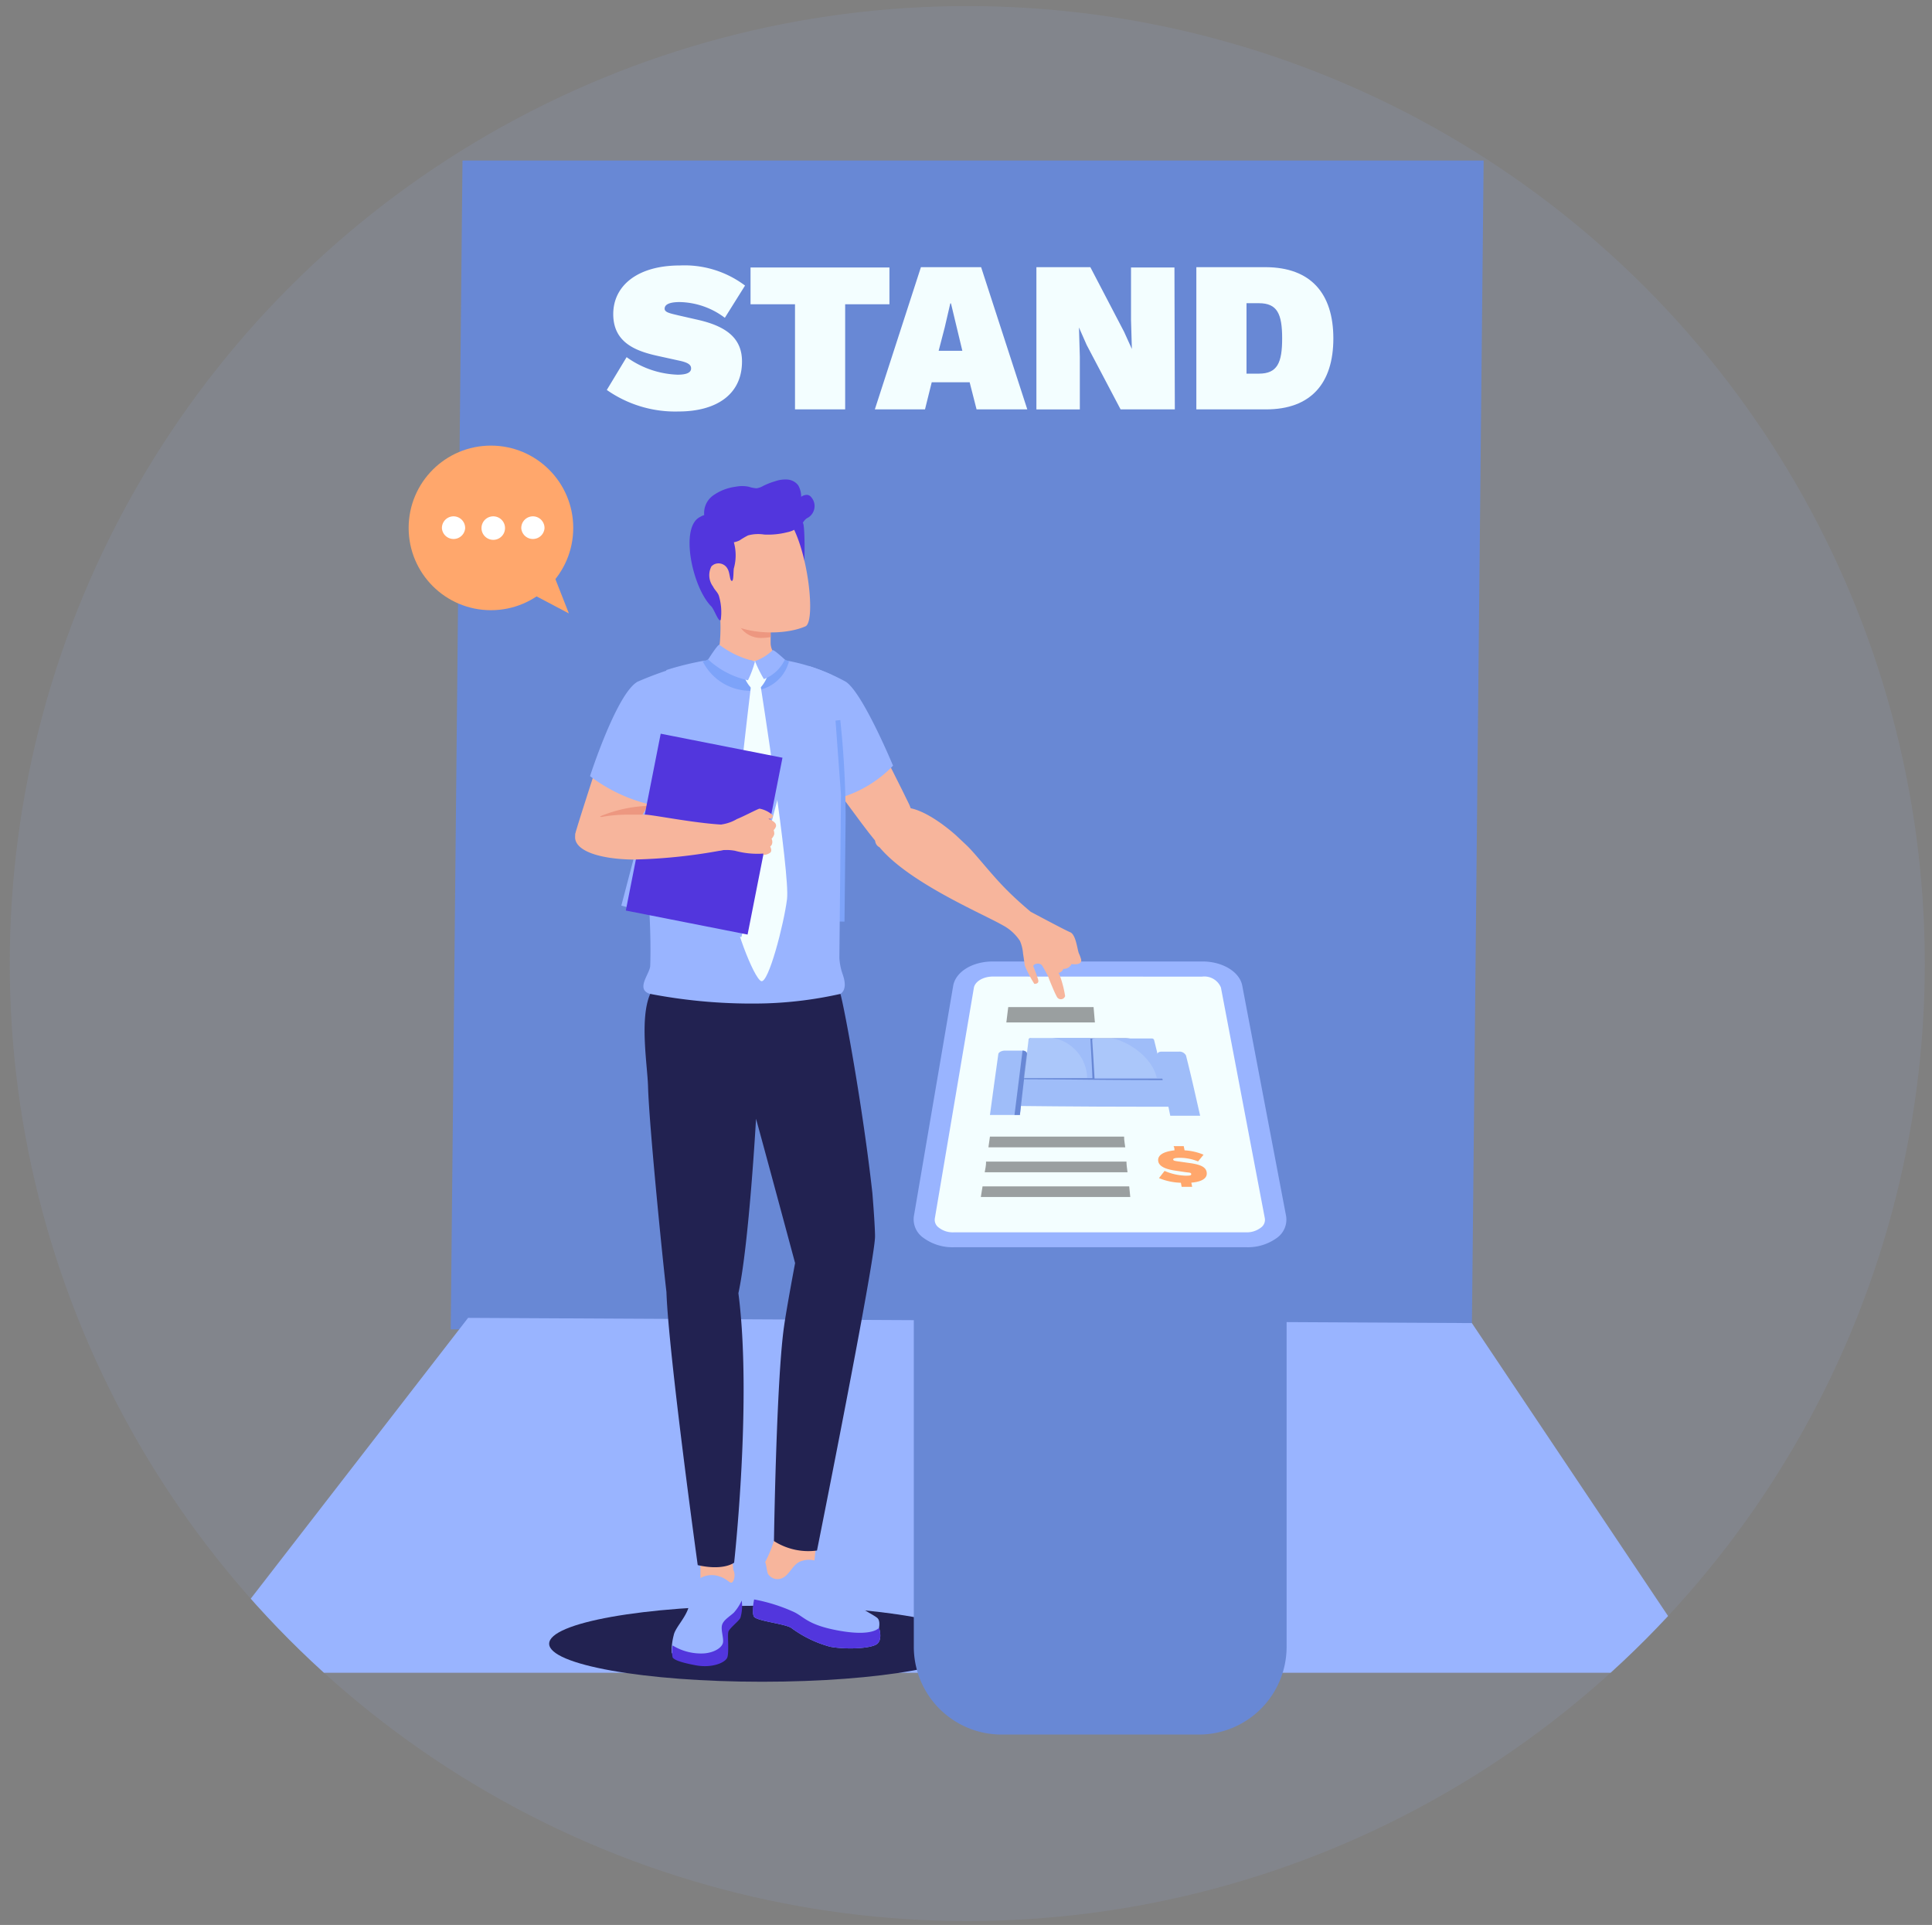 <svg id="Calque_1" data-name="Calque 1" xmlns="http://www.w3.org/2000/svg" xmlns:xlink="http://www.w3.org/1999/xlink" viewBox="0 0 203.77 203.03"><rect x="0" y="0" width="203.77" height="203.03" fill="#808080" stroke="none"/><defs><style>.cls-1,.cls-8{fill:none;}.cls-2{clip-path:url(#clip-path);}.cls-3,.cls-5{fill:#99b4ff;}.cls-3{opacity:0.1;isolation:isolate;}.cls-4{fill:#6888d5;}.cls-6{fill:#222251;}.cls-7{fill:#f7b59c;}.cls-8{stroke:#7da3f9;stroke-miterlimit:10;}.cls-9{fill:#5236dd;}.cls-10{fill:#ed9780;}.cls-11{fill:#7da3f9;}.cls-12{fill:#f3feff;}.cls-13{fill:#ffa76c;}.cls-14{fill:#fff;}.cls-15{opacity:0.47;}.cls-16{fill:#353535;}.cls-17{fill:#9fbdf9;}.cls-18{opacity:0.15;}</style><clipPath id="clip-path"><circle class="cls-1" cx="102.02" cy="101.63" r="100.99"/></clipPath></defs><g id="Groupe_1820" data-name="Groupe 1820"><g class="cls-2"><g id="Groupe_1819" data-name="Groupe 1819"><g id="Groupe_1818" data-name="Groupe 1818"><rect id="Rectangle_1031" data-name="Rectangle 1031" class="cls-3" x="-93.84" y="-11.46" width="340.22" height="231.35"/><g id="Groupe_1817" data-name="Groupe 1817"><path id="Tracé_4240" data-name="Tracé 4240" class="cls-4" d="M155.24,140.21H47.54L48.78,16.93h107.7Z"/><path id="Tracé_4241" data-name="Tracé 4241" class="cls-5" d="M20.4,176.43H179.94l-24.7-36.88L49.37,139Z"/><ellipse id="Ellipse_406" data-name="Ellipse 406" class="cls-6" cx="80.38" cy="173.37" rx="22.46" ry="4.01"/><path id="Tracé_4242" data-name="Tracé 4242" class="cls-7" d="M92.18,77.43S95.51,84,95.9,84.86c1.28,2.83-1.31,6.52-3.7,3.68-1.13-1.34-5.53-7.44-5.53-7.44"/><path id="Tracé_4243" data-name="Tracé 4243" class="cls-5" d="M89.2,71.9a21.27,21.27,0,0,0-3.9-1.66l1.12,3-.28,0s-.75,3.83-.75,4,1.49,4.44,1.49,4.44l1.72,2.47a12.71,12.71,0,0,0,5.59-3.39S91,73.06,89.2,71.9Z"/><path id="Tracé_4244" data-name="Tracé 4244" class="cls-8" d="M88.13,76a99.44,99.44,0,0,1,.56,10.2l-.12,11"/><g id="Groupe_1793" data-name="Groupe 1793"><path id="Tracé_4245" data-name="Tracé 4245" class="cls-7" d="M83.43,69.9a5,5,0,0,1-3,2.64,5.88,5.88,0,0,1-6.21-2.76l.3-.1a2.28,2.28,0,0,0,1.4-1.89,18.58,18.58,0,0,0-.15-4.47l5.38,1.91c.06.38.1.79.13,1.21,0,.25,0,.5,0,.75s0,.45,0,.66a1.79,1.79,0,0,0,1.06,1.59Z"/><path id="Tracé_4246" data-name="Tracé 4246" class="cls-9" d="M82.35,59.37a3.14,3.14,0,0,0,.72,2.1,2,2,0,0,0,1.29.89c.57.06.61-6.83.33-7.2A1.74,1.74,0,0,0,83,54.52"/><path id="Tracé_4247" data-name="Tracé 4247" class="cls-10" d="M81.29,67.19a5.31,5.31,0,0,1-1.26.09,2.69,2.69,0,0,1-2.25-1.66,8.34,8.34,0,0,0,3.47.82C81.27,66.69,81.28,66.94,81.29,67.19Z"/><path id="Tracé_4248" data-name="Tracé 4248" class="cls-7" d="M82.51,54.06c2.57,2.23,3.65,11.42,2.45,12-2.28,1-6.54.88-8.52-.67-2.14-1.66-2.25-5.61-2.28-8.1,0-2.27.53-5.3,3.39-5.22A7.92,7.92,0,0,1,82.51,54.06Z"/><path id="Tracé_4249" data-name="Tracé 4249" class="cls-9" d="M75.43,56.68A2.39,2.39,0,0,0,78,57a8.16,8.16,0,0,1,.9-.53,4.08,4.08,0,0,1,1.7-.09,8.2,8.2,0,0,0,2.42-.24,2.7,2.7,0,0,0,1.11-.49,3.82,3.82,0,0,0,.58-.56,1.56,1.56,0,0,1,.31-.37c.09-.07.19-.11.28-.17a1.43,1.43,0,0,0,.35-2,2,2,0,0,0-.19-.22.72.72,0,0,0-.28-.13,1,1,0,0,0-.68.2,2.45,2.45,0,0,0-.31-1.21,1.57,1.57,0,0,0-1.13-.61,3.25,3.25,0,0,0-1.31.18,7.28,7.28,0,0,0-1.27.5,1.89,1.89,0,0,1-.69.24,3.15,3.15,0,0,1-.81-.16,3.52,3.52,0,0,0-1.41,0,5.25,5.25,0,0,0-2.37.93,2.27,2.27,0,0,0-.86,2.42"/><path id="Tracé_4250" data-name="Tracé 4250" class="cls-9" d="M76.6,55.65a2.77,2.77,0,0,1,.81,1.58,5.08,5.08,0,0,1,0,2.68c-.08.25,0,1.41-.23,1.36S77,60.44,76.74,60a1.08,1.08,0,0,0-1.43-.47,1.35,1.35,0,0,0-.27.2,2,2,0,0,0,.17,2.14c.15.34.52.63.62,1a6,6,0,0,1,.19,2.5c-.2.37-.71-1.14-1-1.41-2-2-3.36-8.4-1.17-9.44a1.68,1.68,0,0,1,1.35-.19"/></g><path id="Tracé_4251" data-name="Tracé 4251" class="cls-5" d="M88.63,104.84c-1.34,1.79-6.56,1.69-8.8,1.57-8.61-.45-11.25-1.57-11.25-1.57-1.62-.49,0-2.16,0-3,.23-6.76-1.14-17.36-1.14-17.36l2.85-13.81a31.49,31.49,0,0,1,4.07-1,6.28,6.28,0,0,0,4.89,2.85A3.59,3.59,0,0,0,83,69.68a19.5,19.5,0,0,1,4.77,1.52l.93,12.65L88.53,101a6.19,6.19,0,0,0,.36,1.8C89.12,103.46,89.3,104.4,88.63,104.84Z"/><path id="Tracé_4252" data-name="Tracé 4252" class="cls-7" d="M69.82,81.65s-.62,1.6-1.55,3.39c-.4.76-.83,1.51-1.3,2.22a8.68,8.68,0,0,1-1.81,2.06c-2.38,1.76-4.62-.77-4.47-1.43s2.15-6.81,2.15-6.81Z"/><path id="Tracé_4253" data-name="Tracé 4253" class="cls-10" d="M68.27,85c-.4.76-.83,1.51-1.3,2.22H65.08l-1.8-1.11A14.48,14.48,0,0,1,68.27,85Z"/><path id="Tracé_4254" data-name="Tracé 4254" class="cls-5" d="M67.25,71.9a36.66,36.66,0,0,1,4.33-1.57l-.85,2.94.28.06s.79,3.83.75,4a47.47,47.47,0,0,1-3.18,7.53,16.92,16.92,0,0,1-6.35-3S65.05,73.11,67.25,71.9Z"/><path id="Tracé_4255" data-name="Tracé 4255" class="cls-11" d="M75.83,68.14s-.7,1.51-1.72,1.6a5.62,5.62,0,0,0,5.38,3.11,4.14,4.14,0,0,0,3.73-3.12,3.42,3.42,0,0,1-1.72-1.14,2.13,2.13,0,0,1-1.41,1.09,7.24,7.24,0,0,1-.34,2c-.21.13-.42-2-.42-2A7.2,7.2,0,0,1,75.83,68.14Z"/><g id="Groupe_1794" data-name="Groupe 1794"><path id="Tracé_4256" data-name="Tracé 4256" class="cls-12" d="M79.2,72.38s-2.32,19.19-2.14,22.1,2.46,8.7,3.22,9,2.4-6,2.73-8.66-2.78-22.45-2.78-22.45"/><path id="Tracé_4257" data-name="Tracé 4257" class="cls-12" d="M78.91,69.89a2.1,2.1,0,0,1,1.42-.08c.32.14.64,1,.69,1.26a3.68,3.68,0,0,1-.76,1.4,4.72,4.72,0,0,1-1.06.06,3.37,3.37,0,0,1-.8-1.5A1.49,1.49,0,0,1,78.91,69.89Z"/></g><rect id="Rectangle_1032" data-name="Rectangle 1032" class="cls-5" x="64.77" y="81.44" width="19.01" height="13.09" transform="translate(-29.67 137.52) rotate(-75.31)"/><rect id="Rectangle_1033" data-name="Rectangle 1033" class="cls-9" x="64.77" y="81.44" width="19.01" height="13.09" transform="translate(-26.43 143.82) rotate(-78.84)"/><path id="Tracé_4258" data-name="Tracé 4258" class="cls-7" d="M68.08,85.92l-1.27,0h-.45c-1.39,0-5.53.15-5.7,2.26-.14,1.61,2.74,2.44,6.11,2.48A57.12,57.12,0,0,0,77,89.52L76.75,87C73.8,86.93,69.23,86,68.08,85.92Z"/><path id="Tracé_4259" data-name="Tracé 4259" class="cls-7" d="M81.85,87.05c0-.25-.33-.5-.83-.69h0c.42.07.55-.25.47-.39a2.9,2.9,0,0,0-1.38-.68c-.28.07-1.76.86-2.37,1.09a4.46,4.46,0,0,1-1.65.58l-.38,2.77a5.18,5.18,0,0,1,1.8,0,8.92,8.92,0,0,0,3,.3l0,.14a1.23,1.23,0,0,0,.72-.23c.25-.22,0-.65,0-.65a.57.57,0,0,0,.22-.38.74.74,0,0,0-.07-.44,1.25,1.25,0,0,0,.28-.47,1.09,1.09,0,0,0-.06-.44S81.89,87.25,81.85,87.05Z"/><path id="Tracé_4260" data-name="Tracé 4260" class="cls-5" d="M75.87,68a9.54,9.54,0,0,0,3.76,1.75,10.81,10.81,0,0,1-.74,2,9,9,0,0,1-4.2-2.19S75.67,68,75.87,68Z"/><path id="Tracé_4261" data-name="Tracé 4261" class="cls-5" d="M79.63,69.73a13.42,13.42,0,0,0,.94,1.9,4.06,4.06,0,0,0,2.21-2.06s-1.07-1-1.28-1A5.15,5.15,0,0,1,79.63,69.73Z"/><g id="Groupe_1795" data-name="Groupe 1795"><path id="Tracé_4262" data-name="Tracé 4262" class="cls-7" d="M81.84,161.73a12.77,12.77,0,0,1-1.15,3.05l.07,2.7,1.34.65,3.8-3.55s.23-2.05.16-2Z"/><path id="Tracé_4263" data-name="Tracé 4263" class="cls-5" d="M79.52,170.51c.27.46,3.2.74,3.92,1.18a12.27,12.27,0,0,0,4.12,2c1.75.32,4.46.19,5-.34s.15-1.66.15-1.66.15-.69-.14-1-1.91-1.05-3-2-2.58-3.38-3.58-4.07a2.22,2.22,0,0,0-1.35,0c-1,.22-1.29,1.44-2.12,1.82A1.19,1.19,0,0,1,81,166h0c-.17-.38-.18-1.44-.46-1.36s-1,2.52-.91,4.16C79.59,168.76,79.25,170,79.52,170.51Z"/><path id="Tracé_4264" data-name="Tracé 4264" class="cls-9" d="M79.52,170.51c.27.46,3.2.74,3.92,1.18a12.27,12.27,0,0,0,4.12,2c1.75.32,4.46.19,5-.34s.15-1.66.15-1.66-.62.92-4.06.33-3.8-1.47-4.92-2a18.07,18.07,0,0,0-4.19-1.32S79.25,170,79.52,170.51Z"/></g><g id="Groupe_1796" data-name="Groupe 1796"><path id="Tracé_4265" data-name="Tracé 4265" class="cls-7" d="M77.34,165.55l-.16-1.6-3.3.08v2.39l.6,2.51s2.63,0,2.65,0,.63-2.8.63-2.8Z"/><path id="Tracé_4266" data-name="Tracé 4266" class="cls-5" d="M77.34,165.55a1.44,1.44,0,0,1,0,1.2c-.3.49-.47-.16-1.41-.46a2.43,2.43,0,0,0-2.4.39,10.41,10.41,0,0,0-.87,2.72c-.28,1.18-1.44,2.26-1.6,3.06a6.58,6.58,0,0,0-.22,1.82c.07.41,2.17,1.66,5.36.65,0,0,.62-.19.35-1.93s1.17-1.31,1.52-3.18S77.91,165.4,77.34,165.55Z"/><path id="Tracé_4267" data-name="Tracé 4267" class="cls-9" d="M78.23,168.82a5.25,5.25,0,0,1-.82,1.26c-.41.39-1.1.78-1.25,1.3s.16,1.3.1,1.83-.86,1.09-2,1.18a5.71,5.71,0,0,1-3.32-.84,3.34,3.34,0,0,0,0,1.26c.15.25.79.53,2.47.84s3.13-.28,3.31-.86,0-2.28.1-2.67,1.2-1.2,1.28-1.51A4.34,4.34,0,0,0,78.23,168.82Z"/></g><path id="Tracé_4268" data-name="Tracé 4268" class="cls-6" d="M68.35,114.6c.11,4,1.51,18,1.94,21.67.22,6.52,3.3,28.81,3.3,28.81,2.75.62,3.84-.26,3.84-.26s1.91-17.21.45-28.42C79,131.25,79.74,118,79.74,118c1,3.62,4.12,15.22,4.12,15.22s-.92,4.87-1.18,6.78c-.8,5.74-1.05,22.54-1.05,22.54a6.73,6.73,0,0,0,4.54,1s6.12-30.56,6.12-33.13c0-.69-.1-2.37-.28-4.58v0c-1-9-2.92-19.4-3.37-21a41.74,41.74,0,0,1-7.87,1,56.64,56.64,0,0,1-12.19-1C67.43,107.44,68.29,112.39,68.35,114.6Z"/><g id="Groupe_1800" data-name="Groupe 1800"><g id="Groupe_1799" data-name="Groupe 1799"><g id="Groupe_1798" data-name="Groupe 1798"><g id="Groupe_1797" data-name="Groupe 1797"><path id="Tracé_4269" data-name="Tracé 4269" class="cls-13" d="M55.85,62.51,60,64.7,57.9,59.36"/></g><circle id="Ellipse_407" data-name="Ellipse 407" class="cls-13" cx="51.78" cy="55.68" r="8.68"/></g></g><path id="Tracé_4270" data-name="Tracé 4270" class="cls-14" d="M47.87,54.46a1.23,1.23,0,0,1,1.19,1.27,1.23,1.23,0,0,1-2.45,0,1.23,1.23,0,0,1,1.19-1.27Z"/><path id="Tracé_4271" data-name="Tracé 4271" class="cls-14" d="M52.06,54.46a1.24,1.24,0,1,1-.07,0Z"/><path id="Tracé_4272" data-name="Tracé 4272" class="cls-14" d="M56.24,54.46a1.23,1.23,0,0,1,1.19,1.27,1.23,1.23,0,0,1-2.45,0,1.23,1.23,0,0,1,1.19-1.27Z"/></g><g id="Groupe_1814" data-name="Groupe 1814"><path id="Rectangle_1034" data-name="Rectangle 1034" class="cls-4" d="M96.38,128.62H135.7v45.07a9.26,9.26,0,0,1-9.25,9.26H105.63a9.26,9.26,0,0,1-9.25-9.26V128.62Z"/><g id="Groupe_1803" data-name="Groupe 1803"><g id="Groupe_1801" data-name="Groupe 1801"><path id="Tracé_4273" data-name="Tracé 4273" class="cls-12" d="M131.46,130.73H100.6c-1.85,0-3.3-1.1-3.08-2.35L101.64,104c.18-1.06,1.5-1.87,3.08-1.87h22.11c1.56,0,2.88.79,3.08,1.84l4.63,24.34C134.78,129.61,133.34,130.73,131.46,130.73Z"/></g><g id="Groupe_1802" data-name="Groupe 1802"><path id="Tracé_4274" data-name="Tracé 4274" class="cls-5" d="M131.46,131.55H100.6a5.17,5.17,0,0,1-3.22-1,2.38,2.38,0,0,1-1-2.23L100.53,104c.24-1.48,2-2.59,4.19-2.59h22.11c2.11,0,3.91,1.09,4.19,2.54l4.63,24.33a2.37,2.37,0,0,1-.94,2.26A5.21,5.21,0,0,1,131.46,131.55ZM104.72,103c-1,0-1.86.5-2,1.16l-4.12,24.33a1,1,0,0,0,.43,1,2.38,2.38,0,0,0,1.54.49h30.86a2.45,2.45,0,0,0,1.56-.5,1,1,0,0,0,.41-1l-4.63-24.33a1.89,1.89,0,0,0-2-1.14Z"/></g></g><g id="Groupe_1813" data-name="Groupe 1813"><g id="Groupe_1812" data-name="Groupe 1812"><g id="Groupe_1804" data-name="Groupe 1804"><path id="Tracé_4275" data-name="Tracé 4275" class="cls-13" d="M127.26,123.59c.15.71-.55,1.06-1.61,1.15l.09.44h-1.11l-.08-.43a6.5,6.5,0,0,1-2.31-.49l.59-.76A6,6,0,0,0,125,124c.43,0,.66,0,.64-.17s-.2-.14-.62-.2l-1.07-.16c-.87-.13-1.7-.39-1.79-1s.5-1,1.71-1.14c0-.17,0-.26-.09-.44h1.07l.09.44a6,6,0,0,1,2,.46l-.58.71a5.06,5.06,0,0,0-1.92-.38c-.53,0-.73.07-.7.19s.16.14.83.23l.76.11C126.52,122.8,127.15,123.05,127.26,123.59Z"/></g><g id="Groupe_1805" data-name="Groupe 1805" class="cls-15"><path id="Tracé_4276" data-name="Tracé 4276" class="cls-16" d="M103.63,125.13H119.1c.05.45.07.67.11,1.12H103.45C103.53,125.8,103.56,125.58,103.63,125.13Z"/></g><g id="Groupe_1806" data-name="Groupe 1806" class="cls-15"><path id="Tracé_4277" data-name="Tracé 4277" class="cls-16" d="M104,122.52l14.81,0c0,.45.07.67.11,1.12H103.86C103.93,123.2,104,123,104,122.52Z"/></g><g id="Groupe_1807" data-name="Groupe 1807" class="cls-15"><path id="Tracé_4278" data-name="Tracé 4278" class="cls-16" d="M104.41,119.88l14.15,0c0,.45.07.68.12,1.13l-14.43,0C104.31,120.57,104.34,120.34,104.41,119.88Z"/></g><g id="Groupe_1808" data-name="Groupe 1808" class="cls-15"><path id="Tracé_4279" data-name="Tracé 4279" class="cls-16" d="M106.34,106.22h9c.06.65.09,1,.14,1.62l-9.34,0Z"/></g><g id="Groupe_1811" data-name="Groupe 1811"><path id="Tracé_4280" data-name="Tracé 4280" class="cls-17" d="M126.1,116.73c-9.62,0-11.23,0-20.63-.1.21-1.57.31-2.36.52-3.92,9.3,0,9.6.07,19.2.11C125.57,114.4,125.75,115.18,126.1,116.73Z"/><path id="Tracé_4281" data-name="Tracé 4281" class="cls-4" d="M122.7,113.92c-6.67,0-8.06-.06-14.73-.09.09-.76.14-1.14.23-1.9.16-1.35,1.78-2.43,3.3-2.42l7.19,0a3.86,3.86,0,0,1,3.58,2.47C122.45,112.78,122.54,113.16,122.7,113.92Z"/><path id="Tracé_4282" data-name="Tracé 4282" class="cls-17" d="M115.22,113.72l-7.23,0,.5-4.1a.2.2,0,0,1,.21-.14l6.16,0a.15.15,0,0,1,.15.15C115.1,111.25,115.15,112.08,115.22,113.72Z"/><path id="Tracé_4283" data-name="Tracé 4283" class="cls-17" d="M122.68,113.77l-7.24,0c-.09-1.64-.14-2.46-.25-4.1a.13.13,0,0,1,.13-.14h0l6.16,0a.25.25,0,0,1,.24.15C122.13,111.3,122.31,112.13,122.68,113.77Z"/><path id="Tracé_4284" data-name="Tracé 4284" class="cls-17" d="M107.57,117.6h-3.16c.35-2.56.52-3.85.88-6.39,0-.22.35-.4.7-.4h1.83c.32,0,.54.18.51.4C108,113.75,107.88,115,107.57,117.6Z"/><path id="Tracé_4285" data-name="Tracé 4285" class="cls-4" d="M107.57,117.6H107c.34-2.72.51-4.09.85-6.79h0c.29,0,.5.17.48.38C108,113.74,107.88,115,107.57,117.6Z"/><path id="Tracé_4286" data-name="Tracé 4286" class="cls-17" d="M126.58,117.68l-3.15,0c-.52-2.53-.8-3.8-1.39-6.36-.05-.22.15-.4.47-.4h1.83a.77.77,0,0,1,.75.41C125.73,113.87,126,115.15,126.58,117.68Z"/><g id="Groupe_1809" data-name="Groupe 1809" class="cls-18"><path id="Tracé_4287" data-name="Tracé 4287" class="cls-12" d="M114.66,113.62a4.4,4.4,0,0,0-3.74-4.17H109a.54.54,0,0,0-.56.38c-.19,1.53-.29,2.31-.47,3.86l6.67,0Z"/></g><g id="Groupe_1810" data-name="Groupe 1810" class="cls-18"><path id="Tracé_4288" data-name="Tracé 4288" class="cls-12" d="M122,113.67c-.44-2-2.74-3.77-4.81-4.19h-1.59a.36.36,0,0,0-.37.35v0c.1,1.54.14,2.32.23,3.86l6.56,0S122,113.7,122,113.67Z"/></g></g></g></g></g><path id="Tracé_4289" data-name="Tracé 4289" class="cls-7" d="M114,101.1a4.07,4.07,0,0,0-.21-.55c-.17-.41-.31-2-.93-2.23-.46-.19-2.89-1.48-4.15-2.15-.7-.59-1.7-1.46-2.69-2.47-1.6-1.63-3.15-3.67-4.08-4.55l-1-.94h0s-.11-.11-.31-.28l-.07-.06h0c-1.17-1-4.8-3.84-6.47-2.18-3,3-1.33,3.67-1.33,3.67,3.15,3.77,10.86,7,13,8.23a4.92,4.92,0,0,1,1.82,1.66,4.19,4.19,0,0,1,.32,1.31s0,0,0,0c.09.58.17,1.18.19,1.29a12.71,12.71,0,0,0,1,1.92c.11,0,.54,0,.4-.46s-.35-1-.51-1.4c0-.27.7-.42.93-.07s.42.74.54.95.19.47.22.53.53,1.35.82,1.85a.47.47,0,0,0,.85-.11,11.47,11.47,0,0,0-.5-2,2.87,2.87,0,0,0-.2-.45.59.59,0,0,0,.5-.42.92.92,0,0,0,.88-.51S114.28,101.89,114,101.1Z"/><g id="Groupe_1816" data-name="Groupe 1816"><g id="Groupe_1815" data-name="Groupe 1815"><path id="Tracé_4290" data-name="Tracé 4290" class="cls-12" d="M78.58,30.12l-2.13,3.4a8.13,8.13,0,0,0-4.76-1.66c-1.18,0-1.59.3-1.59.7s.62.5,1.48.71l2.06.47c3.06.7,4.62,2,4.62,4.38,0,3.63-2.9,5.28-6.68,5.28A12.57,12.57,0,0,1,64,41.13l2.09-3.46a9.76,9.76,0,0,0,5.37,1.85c1,0,1.41-.24,1.43-.63s-.28-.64-1.2-.84l-2.27-.5c-2.4-.52-4.74-1.43-4.74-4.42S67.23,28,71.7,28A10.6,10.6,0,0,1,78.58,30.12Z"/><path id="Tracé_4291" data-name="Tracé 4291" class="cls-12" d="M93.81,32.09H89.14V43.18H83.85V32.09H79.16V28.21H93.81Z"/><path id="Tracé_4292" data-name="Tracé 4292" class="cls-12" d="M102.27,40.32h-4l-.71,2.86H92.27l4.86-15h6.35l4.87,15H103ZM101.5,37l-1.2-5h-.07l-.59,2.54L99,37Z"/><path id="Tracé_4293" data-name="Tracé 4293" class="cls-12" d="M123.91,43.18h-5.72l-3.58-6.8-.81-1.84h0l.09,3.08v5.56h-4.58v-15H115L118.56,35l.82,1.81h0l-.09-3.08V28.21h4.58Z"/><path id="Tracé_4294" data-name="Tracé 4294" class="cls-12" d="M140.63,35.7c0,4.76-2.4,7.48-7.1,7.48h-7.35v-15h7.35C138.23,28.21,140.63,30.93,140.63,35.7Zm-5.4,0c0-2.57-.5-3.72-2.45-3.72h-1.31v7.43h1.31C134.73,39.41,135.23,38.25,135.23,35.7Z"/></g></g></g></g></g></g></g></svg>